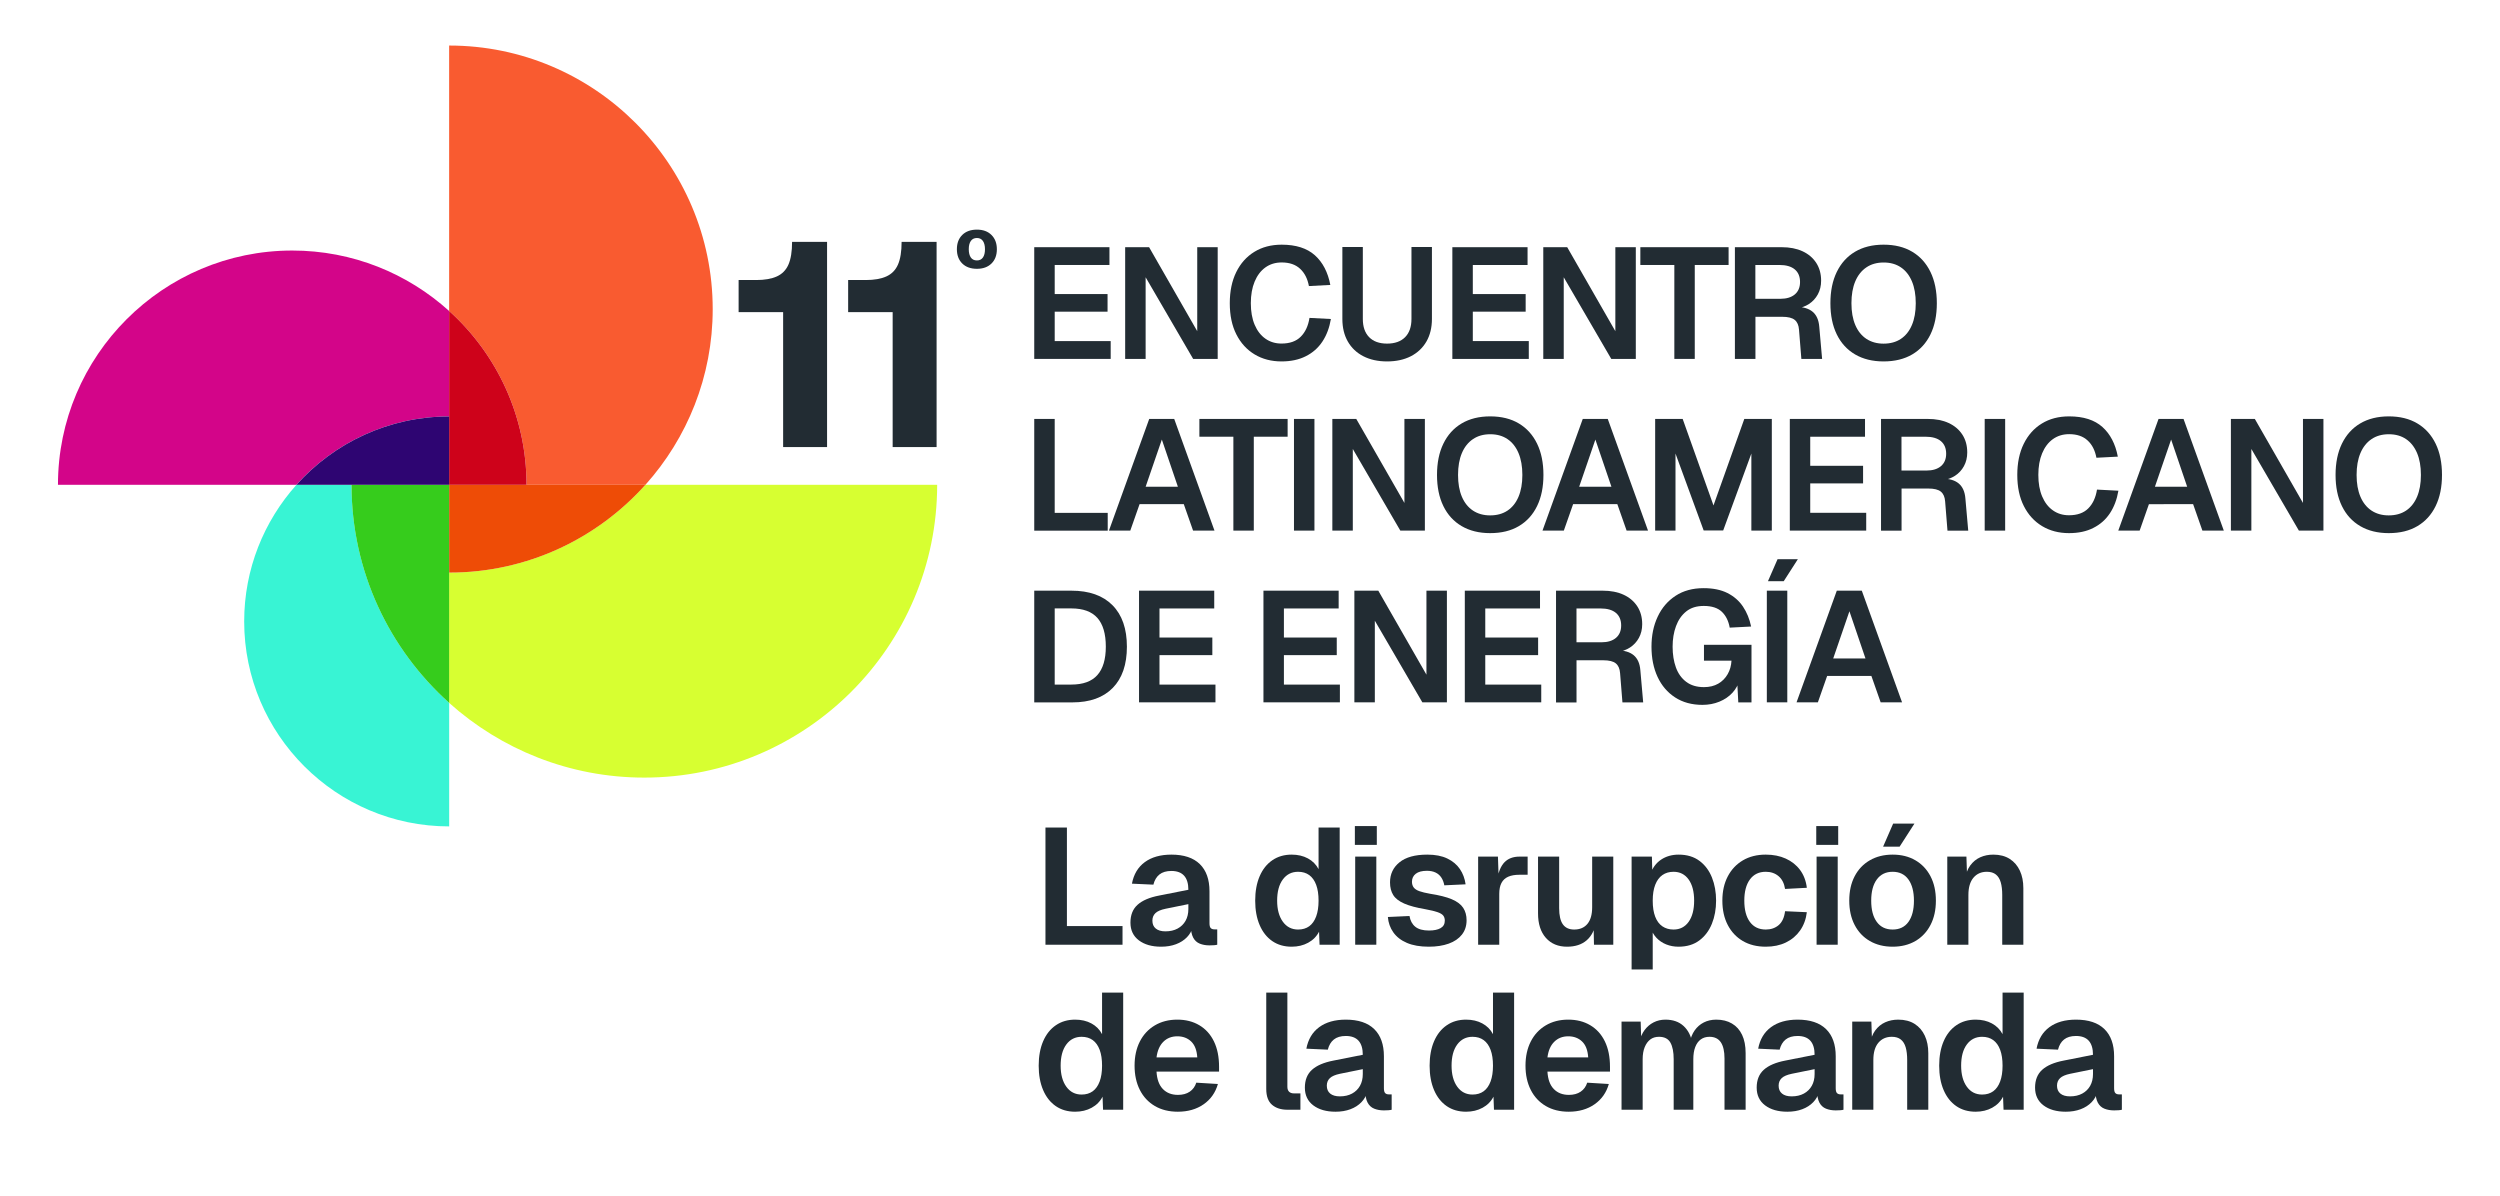 <svg xmlns="http://www.w3.org/2000/svg" xmlns:xlink="http://www.w3.org/1999/xlink" version="1.1" id="Capa_1" x="0px" y="0px" viewBox="0 0 606 290" style="enable-background:new 0 0 606 290;" xml:space="preserve"> <style type="text/css"> .st0{fill:#D7FF31;} .st1{fill:#F95B30;} .st2{fill:#EE4C06;} .st3{fill:#D30589;} .st4{fill:#CE021A;} .st5{fill:#38F4D4;} .st6{fill:#36CC1C;} .st7{fill:#2E0572;} .st8{fill:#222C33;} </style> <g> <g> <g> <path class="st0" d="M227.17,117.51h-70.73c-11.71,13.06-28.7,21.29-47.58,21.29v31.57c12.57,11.26,29.16,18.12,47.32,18.12 C195.33,188.49,227.17,156.65,227.17,117.51"></path> <path class="st1" d="M108.87,11.04v64.34c11.51,10.4,18.76,25.44,18.76,42.14h-18.76h47.58c10.13-11.31,16.31-26.24,16.31-42.59 C172.75,39.7,144.1,11.04,108.87,11.04"></path> <path class="st2" d="M156.45,117.51h-47.58v21.29C127.75,138.81,144.74,130.58,156.45,117.51"></path> <path class="st3" d="M70.84,60.73c-31.31,0-56.79,25.47-56.79,56.78h57.81c9.1-10.16,22.32-16.56,37-16.56V75.38 C98.8,66.28,85.46,60.73,70.84,60.73"></path> <path class="st4" d="M108.87,75.38v25.57l0,0v16.56h18.76C127.63,100.82,120.38,85.78,108.87,75.38"></path> <path class="st5" d="M108.87,117.51h-37c-7.88,8.8-12.68,20.41-12.68,33.12c0,27.4,22.29,49.69,49.69,49.69v-29.95 c-14.51-13.01-23.66-31.89-23.66-52.86H108.87"></path> <path class="st6" d="M108.87,117.51H85.21c0,20.98,9.15,39.86,23.66,52.86v-31.57l0,0V117.51"></path> <path class="st7" d="M108.87,100.95c-14.68,0-27.9,6.4-37,16.56h37V100.95"></path> </g> <g> <g> <g> <path class="st8" d="M250.7,87V59.92h18.23v4.31h-13.27v7.05h12.81v4.27h-12.81v7.13h13.57V87H250.7z"></path> <path class="st8" d="M272.74,87V59.92h5.8l11.67,20.36V59.92h4.96V87h-5.95L277.7,67.21V87H272.74z"></path> <path class="st8" d="M310.64,87.61c-2.47,0-4.64-0.57-6.52-1.7c-1.88-1.13-3.36-2.75-4.42-4.84c-1.07-2.1-1.6-4.62-1.6-7.57 c0-2.9,0.52-5.41,1.56-7.53c1.04-2.12,2.5-3.76,4.39-4.92c1.88-1.16,4.09-1.74,6.63-1.74c3.46,0,6.14,0.86,8.05,2.57 c1.91,1.72,3.15,4.11,3.74,7.19l-5.19,0.27c-0.33-1.78-1.04-3.18-2.14-4.19c-1.09-1.02-2.58-1.53-4.46-1.53 c-1.53,0-2.85,0.41-3.97,1.22c-1.12,0.81-1.98,1.96-2.59,3.43c-0.61,1.47-0.92,3.22-0.92,5.22c0,2.03,0.31,3.78,0.93,5.24 c0.62,1.46,1.49,2.59,2.61,3.37c1.12,0.79,2.42,1.18,3.89,1.18c2.01,0,3.57-0.55,4.67-1.66c1.11-1.11,1.81-2.62,2.12-4.56 l5.19,0.27c-0.36,2.11-1.04,3.93-2.06,5.47c-1.02,1.54-2.36,2.72-4.02,3.55C314.87,87.19,312.9,87.61,310.64,87.61z"></path> <path class="st8" d="M336.23,87.61c-2.21,0-4.13-0.42-5.76-1.26c-1.63-0.84-2.88-2.03-3.76-3.57 c-0.88-1.54-1.32-3.36-1.32-5.47V59.88h4.96v17.43c0,1.91,0.51,3.38,1.53,4.42c1.02,1.04,2.47,1.56,4.35,1.56 c1.88,0,3.34-0.52,4.37-1.56c1.03-1.04,1.54-2.52,1.54-4.42V59.88h4.96v17.43c0,2.11-0.45,3.93-1.33,5.47 c-0.89,1.54-2.15,2.73-3.77,3.57C340.36,87.19,338.44,87.61,336.23,87.61z"></path> <path class="st8" d="M352.05,87V59.92h18.23v4.31h-13.27v7.05h12.81v4.27h-12.81v7.13h13.57V87H352.05z"></path> <path class="st8" d="M374.09,87V59.92h5.8l11.67,20.36V59.92h4.96V87h-5.95l-11.52-19.79V87H374.09z"></path> <path class="st8" d="M405.86,87V64.23h-8.24v-4.31h21.39v4.31h-8.2V87H405.86z"></path> <path class="st8" d="M420.54,87V59.92h11.33c1.96,0,3.65,0.33,5.07,0.99c1.42,0.66,2.53,1.6,3.32,2.82 c0.79,1.22,1.18,2.66,1.18,4.31c0,1.25-0.27,2.35-0.8,3.32c-0.53,0.97-1.25,1.74-2.15,2.33c-0.9,0.58-1.9,0.94-2.99,1.07 l-0.19-0.38c1.75,0,3.11,0.39,4.06,1.18c0.95,0.79,1.49,2,1.62,3.62l0.69,7.82h-5.03l-0.57-7.09 c-0.08-1.07-0.42-1.86-1.03-2.36c-0.61-0.51-1.63-0.76-3.05-0.76h-6.48V87H420.54z M425.5,72.43h6.06 c1.5,0,2.67-0.36,3.51-1.07c0.84-0.71,1.26-1.72,1.26-3.01c0-1.32-0.43-2.34-1.28-3.05c-0.85-0.71-2.09-1.07-3.72-1.07h-5.83 V72.43z"></path> <path class="st8" d="M456.57,87.61c-2.67,0-4.97-0.57-6.9-1.7c-1.93-1.13-3.41-2.75-4.44-4.86c-1.03-2.11-1.54-4.63-1.54-7.55 c0-2.92,0.51-5.45,1.54-7.57c1.03-2.12,2.5-3.76,4.42-4.9c1.92-1.14,4.23-1.72,6.92-1.72c2.72,0,5.04,0.57,6.96,1.72 c1.92,1.14,3.39,2.78,4.42,4.9c1.03,2.12,1.54,4.65,1.54,7.57c0,2.92-0.51,5.44-1.54,7.55c-1.03,2.11-2.5,3.73-4.42,4.86 C461.61,87.04,459.29,87.61,456.57,87.61z M456.57,83.3c1.65,0,3.06-0.39,4.21-1.16c1.16-0.78,2.05-1.89,2.67-3.36 c0.62-1.46,0.93-3.22,0.93-5.28c0-2.06-0.31-3.83-0.93-5.3c-0.62-1.47-1.51-2.61-2.67-3.39c-1.16-0.79-2.55-1.18-4.18-1.18 c-1.63,0-3.03,0.39-4.19,1.18c-1.17,0.79-2.07,1.92-2.69,3.39c-0.62,1.47-0.93,3.24-0.93,5.3c0,2.06,0.31,3.82,0.93,5.28 c0.62,1.46,1.52,2.58,2.69,3.36C453.59,82.91,454.97,83.3,456.57,83.3z"></path> <path class="st8" d="M250.7,128.62v-27.07h4.96v25.55l-2.71-2.78h15.56v4.31H250.7z"></path> <path class="st8" d="M268.81,128.62l9.76-27.07h6.06l9.76,27.07h-5.19l-2.25-6.41h-10.72l-2.25,6.41H268.81z M277.7,117.99 h7.82l-3.89-11.44L277.7,117.99z"></path> <path class="st8" d="M298.97,128.62v-22.76h-8.24v-4.31h21.39v4.31h-8.2v22.76H298.97z"></path> <path class="st8" d="M313.66,128.62v-27.07h4.96v27.07H313.66z"></path> <path class="st8" d="M322.96,128.62v-27.07h5.8l11.67,20.36v-20.36h4.96v27.07h-5.95l-11.52-19.79v19.79H322.96z"></path> <path class="st8" d="M361.21,129.23c-2.67,0-4.97-0.57-6.9-1.7c-1.93-1.13-3.41-2.75-4.44-4.86c-1.03-2.11-1.54-4.63-1.54-7.55 c0-2.92,0.51-5.45,1.54-7.57c1.03-2.12,2.5-3.76,4.42-4.9c1.92-1.14,4.23-1.72,6.92-1.72c2.72,0,5.04,0.57,6.96,1.72 c1.92,1.14,3.39,2.78,4.42,4.9c1.03,2.12,1.54,4.65,1.54,7.57c0,2.92-0.51,5.44-1.54,7.55c-1.03,2.11-2.5,3.73-4.42,4.86 C366.25,128.67,363.93,129.23,361.21,129.23z M361.21,124.93c1.65,0,3.06-0.39,4.21-1.16c1.16-0.78,2.05-1.89,2.67-3.36 c0.62-1.46,0.93-3.22,0.93-5.28c0-2.06-0.31-3.83-0.93-5.3c-0.62-1.47-1.51-2.61-2.67-3.39c-1.16-0.79-2.55-1.18-4.18-1.18 c-1.63,0-3.03,0.39-4.19,1.18c-1.17,0.79-2.07,1.92-2.69,3.39c-0.62,1.47-0.93,3.24-0.93,5.3c0,2.06,0.31,3.82,0.93,5.28 c0.62,1.46,1.52,2.58,2.69,3.36C358.22,124.54,359.6,124.93,361.21,124.93z"></path> <path class="st8" d="M373.9,128.62l9.76-27.07h6.06l9.76,27.07h-5.19l-2.25-6.41h-10.72l-2.25,6.41H373.9z M382.79,117.99h7.82 l-3.89-11.44L382.79,117.99z"></path> <path class="st8" d="M401.21,128.62v-27.07h6.67l7.47,20.97l7.47-20.97h6.67v27.07h-4.96v-18.68l-6.83,18.65h-4.73l-6.83-18.65 v18.68H401.21z"></path> <path class="st8" d="M433.85,128.62v-27.07h18.23v4.31H438.8v7.05h12.81v4.27H438.8v7.13h13.57v4.31H433.85z"></path> <path class="st8" d="M455.96,128.62v-27.07h11.33c1.96,0,3.65,0.33,5.07,0.99c1.42,0.66,2.53,1.6,3.32,2.82 c0.79,1.22,1.18,2.66,1.18,4.31c0,1.25-0.27,2.35-0.8,3.32c-0.53,0.97-1.25,1.74-2.15,2.33c-0.9,0.58-1.9,0.94-2.99,1.07 l-0.19-0.38c1.75,0,3.11,0.39,4.06,1.18c0.95,0.79,1.49,2,1.62,3.62l0.69,7.82h-5.03l-0.57-7.09 c-0.08-1.07-0.42-1.86-1.03-2.36c-0.61-0.51-1.63-0.76-3.05-0.76h-6.48v10.22H455.96z M460.92,114.06h6.06 c1.5,0,2.67-0.36,3.51-1.07c0.84-0.71,1.26-1.72,1.26-3.01c0-1.32-0.43-2.34-1.28-3.05c-0.85-0.71-2.09-1.07-3.72-1.07h-5.83 V114.06z"></path> <path class="st8" d="M481.09,128.62v-27.07h4.96v27.07H481.09z"></path> <path class="st8" d="M501.53,129.23c-2.47,0-4.64-0.57-6.52-1.7c-1.88-1.13-3.36-2.75-4.42-4.84c-1.07-2.1-1.6-4.62-1.6-7.57 c0-2.9,0.52-5.41,1.56-7.53c1.04-2.12,2.5-3.76,4.38-4.92c1.88-1.16,4.09-1.74,6.64-1.74c3.46,0,6.14,0.86,8.05,2.57 c1.91,1.72,3.15,4.11,3.74,7.19l-5.19,0.27c-0.33-1.78-1.04-3.18-2.14-4.19c-1.09-1.02-2.58-1.53-4.46-1.53 c-1.53,0-2.85,0.41-3.97,1.22c-1.12,0.81-1.98,1.96-2.59,3.43c-0.61,1.47-0.92,3.22-0.92,5.22c0,2.03,0.31,3.78,0.93,5.24 c0.62,1.46,1.49,2.59,2.61,3.37c1.12,0.79,2.41,1.18,3.89,1.18c2.01,0,3.57-0.55,4.67-1.66c1.11-1.11,1.81-2.62,2.12-4.56 l5.19,0.27c-0.36,2.11-1.04,3.93-2.06,5.47c-1.02,1.54-2.36,2.72-4.02,3.55C505.76,128.82,503.79,129.23,501.53,129.23z"></path> <path class="st8" d="M513.47,128.62l9.76-27.07h6.06l9.76,27.07h-5.19l-2.25-6.41H520.9l-2.25,6.41H513.47z M522.35,117.99 h7.82l-3.89-11.44L522.35,117.99z"></path> <path class="st8" d="M540.77,128.62v-27.07h5.8l11.67,20.36v-20.36h4.96v27.07h-5.95l-11.52-19.79v19.79H540.77z"></path> <path class="st8" d="M579.02,129.23c-2.67,0-4.97-0.57-6.9-1.7c-1.93-1.13-3.41-2.75-4.44-4.86c-1.03-2.11-1.54-4.63-1.54-7.55 c0-2.92,0.51-5.45,1.54-7.57c1.03-2.12,2.5-3.76,4.42-4.9c1.92-1.14,4.23-1.72,6.92-1.72c2.72,0,5.04,0.57,6.96,1.72 c1.92,1.14,3.39,2.78,4.42,4.9c1.03,2.12,1.54,4.65,1.54,7.57c0,2.92-0.51,5.44-1.54,7.55c-1.03,2.11-2.5,3.73-4.42,4.86 C584.06,128.67,581.74,129.23,579.02,129.23z M579.02,124.93c1.65,0,3.06-0.39,4.21-1.16c1.16-0.78,2.05-1.89,2.67-3.36 c0.62-1.46,0.93-3.22,0.93-5.28c0-2.06-0.31-3.83-0.93-5.3c-0.62-1.47-1.51-2.61-2.67-3.39c-1.16-0.79-2.55-1.18-4.18-1.18 c-1.63,0-3.03,0.39-4.19,1.18c-1.17,0.79-2.07,1.92-2.69,3.39c-0.62,1.47-0.93,3.24-0.93,5.3c0,2.06,0.31,3.82,0.93,5.28 c0.62,1.46,1.52,2.58,2.69,3.36C576.03,124.54,577.41,124.93,579.02,124.93z"></path> <path class="st8" d="M250.7,170.25v-27.07h9c4.32,0,7.65,1.18,9.97,3.53c2.33,2.35,3.49,5.7,3.49,10.05 c0,4.32-1.14,7.65-3.43,9.99c-2.29,2.34-5.55,3.51-9.8,3.51H250.7z M255.66,165.94h4.04c2.82,0,4.92-0.76,6.29-2.29 c1.37-1.53,2.06-3.83,2.06-6.9c0-3.13-0.69-5.45-2.06-6.98c-1.37-1.53-3.47-2.29-6.29-2.29h-4.04V165.94z"></path> <path class="st8" d="M276.1,170.25v-27.07h18.23v4.31h-13.27v7.05h12.81v4.27h-12.81v7.13h13.57v4.31H276.1z"></path> <path class="st8" d="M306.26,170.25v-27.07h18.23v4.31h-13.27v7.05h12.81v4.27h-12.81v7.13h13.57v4.31H306.26z"></path> <path class="st8" d="M328.3,170.25v-27.07h5.8l11.67,20.36v-20.36h4.96v27.07h-5.95l-11.52-19.79v19.79H328.3z"></path> <path class="st8" d="M355.07,170.25v-27.07h18.23v4.31h-13.27v7.05h12.81v4.27h-12.81v7.13h13.57v4.31H355.07z"></path> <path class="st8" d="M377.18,170.25v-27.07h11.32c1.96,0,3.65,0.33,5.07,0.99c1.42,0.66,2.53,1.6,3.32,2.82 c0.79,1.22,1.18,2.66,1.18,4.31c0,1.25-0.27,2.35-0.8,3.32c-0.53,0.97-1.25,1.74-2.15,2.33c-0.9,0.58-1.9,0.94-2.99,1.07 l-0.19-0.38c1.75,0,3.11,0.39,4.06,1.18c0.95,0.79,1.49,2,1.62,3.62l0.69,7.82h-5.03l-0.57-7.09 c-0.08-1.07-0.42-1.86-1.03-2.36c-0.61-0.51-1.63-0.76-3.05-0.76h-6.48v10.22H377.18z M382.14,155.69h6.06 c1.5,0,2.67-0.36,3.51-1.07c0.84-0.71,1.26-1.72,1.26-3.01c0-1.32-0.43-2.34-1.28-3.05c-0.85-0.71-2.09-1.07-3.72-1.07h-5.83 V155.69z"></path> <path class="st8" d="M412.68,170.86c-2.57,0-4.78-0.6-6.64-1.81c-1.86-1.21-3.27-2.87-4.25-4.98 c-0.98-2.11-1.47-4.55-1.47-7.32c0-2.72,0.5-5.15,1.51-7.28c1-2.14,2.45-3.82,4.33-5.05c1.88-1.23,4.14-1.85,6.79-1.85 c2.29,0,4.21,0.39,5.78,1.18c1.56,0.79,2.82,1.88,3.76,3.28c0.94,1.4,1.6,3.01,1.98,4.84l-5.19,0.27 c-0.28-1.6-0.91-2.88-1.89-3.83c-0.98-0.95-2.45-1.43-4.4-1.43c-1.73,0-3.15,0.44-4.25,1.33c-1.11,0.89-1.93,2.08-2.48,3.57 c-0.55,1.49-0.82,3.15-0.82,4.98c0,1.88,0.27,3.56,0.8,5.03c0.53,1.47,1.37,2.64,2.5,3.49c1.13,0.85,2.56,1.28,4.29,1.28 c1.35,0,2.5-0.28,3.47-0.84c0.97-0.56,1.73-1.33,2.29-2.31c0.56-0.98,0.86-2.07,0.92-3.26h-6.67v-3.85h11.52v13.96h-3.2 l-0.31-5.95l0.61,0.38c-0.28,1.22-0.85,2.29-1.7,3.22c-0.85,0.93-1.91,1.65-3.17,2.17 C415.52,170.6,414.16,170.86,412.68,170.86z"></path> <path class="st8" d="M428.28,170.25v-27.07h4.96v27.07H428.28z M428.55,140.89l2.33-5.34h4.92l-3.43,5.34H428.55z"></path> <path class="st8" d="M435.48,170.25l9.76-27.07h6.06l9.76,27.07h-5.19l-2.25-6.41h-10.72l-2.25,6.41H435.48z M444.37,159.61 h7.82l-3.89-11.44L444.37,159.61z"></path> </g> </g> <g> <g> <path class="st8" d="M189.83,108.37V75.66h-10.79v-7.78h4.27c2.05,0,3.72-0.29,5.01-0.88c1.28-0.58,2.22-1.54,2.8-2.87 c0.58-1.33,0.88-3.16,0.88-5.5h8.48v49.74H189.83z"></path> <path class="st8" d="M216.38,108.37V75.66h-10.79v-7.78h4.27c2.05,0,3.72-0.29,5.01-0.88c1.28-0.58,2.22-1.54,2.8-2.87 c0.58-1.33,0.88-3.16,0.88-5.5h8.48v49.74H216.38z"></path> </g> </g> <g> <g> <path class="st8" d="M236.81,65.16c-1.5,0-2.69-0.43-3.56-1.29c-0.87-0.86-1.3-2.01-1.3-3.46c0-1.45,0.43-2.6,1.3-3.46 c0.87-0.86,2.06-1.29,3.56-1.29c1.48,0,2.66,0.43,3.53,1.3c0.87,0.87,1.3,2.02,1.3,3.45c0,1.45-0.43,2.6-1.3,3.46 C239.47,64.73,238.29,65.16,236.81,65.16z M236.81,63.13c0.63,0,1.12-0.24,1.45-0.71c0.33-0.47,0.5-1.14,0.5-2.01 c0-0.85-0.17-1.52-0.5-2c-0.34-0.48-0.82-0.72-1.45-0.72c-0.65,0-1.15,0.24-1.48,0.72c-0.34,0.48-0.5,1.15-0.5,2 c0,0.87,0.17,1.54,0.5,2.01C235.66,62.89,236.15,63.13,236.81,63.13z"></path> </g> </g> </g> </g> <g> <path class="st8" d="M253.42,229v-28.4h5.2v26.8l-2.84-2.92h16.32V229H253.42z"></path> <path class="st8" d="M281.46,229.48c-2.24,0-4.04-0.51-5.4-1.54s-2.04-2.46-2.04-4.3s0.57-3.28,1.72-4.32s2.89-1.79,5.24-2.24 l7.08-1.4c0-1.52-0.35-2.66-1.04-3.42c-0.69-0.76-1.72-1.14-3.08-1.14c-1.23,0-2.19,0.29-2.9,0.86c-0.71,0.57-1.19,1.39-1.46,2.46 l-5.2-0.24c0.43-2.27,1.47-4.01,3.12-5.22c1.65-1.21,3.8-1.82,6.44-1.82c3.04,0,5.34,0.77,6.9,2.3s2.34,3.73,2.34,6.58v7.76 c0,0.56,0.1,0.95,0.3,1.16s0.5,0.32,0.9,0.32h0.68V229c-0.16,0.05-0.42,0.09-0.78,0.12c-0.36,0.03-0.73,0.04-1.1,0.04 c-0.88,0-1.67-0.14-2.36-0.42c-0.69-0.28-1.23-0.77-1.6-1.48c-0.37-0.71-0.56-1.67-0.56-2.9l0.44,0.32 c-0.21,0.93-0.67,1.77-1.38,2.5s-1.59,1.3-2.66,1.7C283.99,229.28,282.79,229.48,281.46,229.48z M282.5,225.76 c1.15,0,2.13-0.23,2.96-0.68c0.83-0.45,1.47-1.08,1.92-1.88c0.45-0.8,0.68-1.75,0.68-2.84v-1.2l-5.52,1.12 c-1.15,0.24-1.97,0.59-2.46,1.06c-0.49,0.47-0.74,1.07-0.74,1.82c0,0.83,0.27,1.47,0.82,1.92 C280.71,225.53,281.49,225.76,282.5,225.76z"></path> <path class="st8" d="M313.1,229.48c-1.81,0-3.38-0.45-4.7-1.36c-1.32-0.91-2.34-2.2-3.06-3.88s-1.08-3.65-1.08-5.92 c0-2.27,0.36-4.24,1.08-5.92s1.75-2.97,3.08-3.88c1.33-0.91,2.89-1.36,4.68-1.36c1.49,0,2.81,0.31,3.94,0.92 c1.13,0.61,1.99,1.48,2.58,2.6V200.6h5.12V229h-4.88l-0.12-3.16c-0.59,1.15-1.47,2.04-2.64,2.68S314.59,229.48,313.1,229.48z M314.66,225.32c1.07,0,1.97-0.27,2.7-0.8c0.73-0.53,1.29-1.33,1.68-2.38c0.39-1.05,0.58-2.33,0.58-3.82 c0-1.52-0.19-2.8-0.58-3.84c-0.39-1.04-0.95-1.83-1.68-2.36c-0.73-0.53-1.63-0.8-2.7-0.8c-1.55,0-2.78,0.62-3.7,1.86 c-0.92,1.24-1.38,2.95-1.38,5.14c0,2.13,0.46,3.83,1.38,5.1C311.88,224.69,313.11,225.32,314.66,225.32z"></path> <path class="st8" d="M328.42,204.8v-4.56h5.32v4.56H328.42z M328.5,229v-21.36h5.12V229H328.5z"></path> <path class="st8" d="M346.34,229.48c-2.11,0-3.87-0.31-5.3-0.92s-2.53-1.47-3.3-2.56c-0.77-1.09-1.21-2.33-1.32-3.72l5.24-0.24 c0.19,1.12,0.65,1.99,1.4,2.6c0.75,0.61,1.85,0.92,3.32,0.92c1.2,0,2.14-0.19,2.82-0.58s1.02-0.99,1.02-1.82 c0-0.48-0.12-0.88-0.36-1.2c-0.24-0.32-0.69-0.6-1.36-0.84c-0.67-0.24-1.65-0.48-2.96-0.72c-2.19-0.37-3.91-0.83-5.16-1.38 c-1.25-0.55-2.14-1.23-2.66-2.06c-0.52-0.83-0.78-1.85-0.78-3.08c0-2,0.77-3.62,2.3-4.86c1.53-1.24,3.78-1.86,6.74-1.86 c1.92,0,3.53,0.31,4.84,0.94c1.31,0.63,2.33,1.48,3.06,2.56s1.19,2.31,1.38,3.7l-5.16,0.24c-0.13-0.72-0.37-1.35-0.72-1.88 s-0.81-0.94-1.4-1.22c-0.59-0.28-1.28-0.42-2.08-0.42c-1.2,0-2.11,0.24-2.72,0.72c-0.61,0.48-0.92,1.12-0.92,1.92 c0,0.56,0.14,1.03,0.42,1.4c0.28,0.37,0.74,0.67,1.38,0.9c0.64,0.23,1.49,0.43,2.56,0.62c2.24,0.35,4.01,0.79,5.3,1.34 c1.29,0.55,2.21,1.24,2.76,2.08s0.82,1.85,0.82,3.02c0,1.36-0.38,2.52-1.14,3.48s-1.83,1.69-3.2,2.18 C349.79,229.23,348.18,229.48,346.34,229.48z"></path> <path class="st8" d="M358.3,229v-21.36h4.8l0.2,5.92l-0.44-0.08c0.32-2.05,0.93-3.54,1.82-4.46c0.89-0.92,2.11-1.38,3.66-1.38 h1.96v4.4h-2c-1.09,0-2,0.16-2.72,0.48s-1.26,0.82-1.62,1.5c-0.36,0.68-0.54,1.57-0.54,2.66V229H358.3z"></path> <path class="st8" d="M379.86,229.48c-2.16,0-3.87-0.71-5.14-2.14c-1.27-1.43-1.9-3.41-1.9-5.94v-13.76h5.12v12.48 c0,1.79,0.3,3.1,0.9,3.94c0.6,0.84,1.51,1.26,2.74,1.26c1.39,0,2.46-0.46,3.22-1.38c0.76-0.92,1.14-2.26,1.14-4.02v-12.28h5.12 V229h-4.68l-0.12-5.88l0.64,0.2c-0.32,2.03-1.08,3.56-2.28,4.6C383.42,228.96,381.83,229.48,379.86,229.48z"></path> <path class="st8" d="M395.5,235v-27.36h4.92l0.12,4.56l-0.52-0.24c0.53-1.57,1.41-2.77,2.62-3.58s2.63-1.22,4.26-1.22 c2.03,0,3.71,0.51,5.06,1.52c1.35,1.01,2.35,2.36,3.02,4.04c0.67,1.68,1,3.55,1,5.6c0,2.05-0.34,3.92-1.02,5.6 c-0.68,1.68-1.69,3.03-3.04,4.04s-3.03,1.52-5.06,1.52c-1.07,0-2.06-0.19-2.98-0.56s-1.71-0.91-2.36-1.6s-1.11-1.51-1.38-2.44 l0.48-0.4V235H395.5z M405.66,225.32c1.55,0,2.77-0.62,3.66-1.86c0.89-1.24,1.34-2.95,1.34-5.14c0-2.19-0.45-3.9-1.34-5.14 c-0.89-1.24-2.11-1.86-3.66-1.86c-1.04,0-1.93,0.26-2.68,0.78c-0.75,0.52-1.33,1.3-1.74,2.34c-0.41,1.04-0.62,2.33-0.62,3.88 c0,1.55,0.2,2.84,0.6,3.88c0.4,1.04,0.98,1.82,1.74,2.34C403.72,225.06,404.62,225.32,405.66,225.32z"></path> <path class="st8" d="M428.02,229.48c-2.13,0-3.99-0.46-5.56-1.38c-1.57-0.92-2.79-2.22-3.66-3.9c-0.87-1.68-1.3-3.64-1.3-5.88 s0.43-4.19,1.3-5.86c0.87-1.67,2.09-2.97,3.66-3.9c1.57-0.93,3.43-1.4,5.56-1.4c1.81,0,3.43,0.32,4.84,0.96 c1.41,0.64,2.57,1.55,3.46,2.74s1.45,2.63,1.66,4.34l-5.28,0.28c-0.21-1.36-0.74-2.39-1.58-3.1c-0.84-0.71-1.87-1.06-3.1-1.06 c-1.65,0-2.93,0.62-3.84,1.86c-0.91,1.24-1.36,2.95-1.36,5.14c0,2.21,0.45,3.93,1.36,5.16c0.91,1.23,2.19,1.84,3.84,1.84 c1.25,0,2.3-0.36,3.14-1.08c0.84-0.72,1.35-1.84,1.54-3.36l5.28,0.24c-0.21,1.71-0.76,3.19-1.64,4.44s-2.03,2.22-3.44,2.9 C431.49,229.14,429.86,229.48,428.02,229.48z"></path> <path class="st8" d="M440.26,204.8v-4.56h5.32v4.56H440.26z M440.34,229v-21.36h5.12V229H440.34z"></path> <path class="st8" d="M458.78,229.48c-2.11,0-3.95-0.46-5.54-1.38s-2.81-2.22-3.68-3.9c-0.87-1.68-1.3-3.64-1.3-5.88 c0-2.27,0.43-4.23,1.3-5.9c0.87-1.67,2.09-2.96,3.68-3.88s3.43-1.38,5.54-1.38s3.95,0.46,5.52,1.38c1.57,0.92,2.79,2.21,3.66,3.88 c0.87,1.67,1.3,3.63,1.3,5.9c0,2.24-0.43,4.2-1.3,5.88c-0.87,1.68-2.09,2.98-3.66,3.9C462.72,229.02,460.88,229.48,458.78,229.48z M458.78,225.32c1.65,0,2.93-0.61,3.82-1.84c0.89-1.23,1.34-2.95,1.34-5.16c0-2.19-0.45-3.9-1.34-5.14 c-0.89-1.24-2.17-1.86-3.82-1.86s-2.93,0.62-3.84,1.86c-0.91,1.24-1.36,2.95-1.36,5.14c0,2.21,0.45,3.93,1.36,5.16 C455.84,224.71,457.12,225.32,458.78,225.32z M456.46,205.24l2.44-5.6h5.16l-3.6,5.6H456.46z"></path> <path class="st8" d="M472.02,229v-21.36h4.64l0.2,6l-0.6-0.24c0.21-1.49,0.65-2.69,1.32-3.6c0.67-0.91,1.48-1.57,2.44-2 s2.01-0.64,3.16-0.64c1.57,0,2.9,0.35,3.98,1.04s1.9,1.65,2.46,2.86c0.56,1.21,0.84,2.62,0.84,4.22V229h-5.12v-12.08 c0-1.2-0.12-2.21-0.36-3.04s-0.63-1.46-1.18-1.9c-0.55-0.44-1.27-0.66-2.18-0.66c-1.36,0-2.45,0.48-3.26,1.44 c-0.81,0.96-1.22,2.35-1.22,4.16V229H472.02z"></path> <path class="st8" d="M260.62,269.48c-1.81,0-3.38-0.45-4.7-1.36c-1.32-0.91-2.34-2.2-3.06-3.88c-0.72-1.68-1.08-3.65-1.08-5.92 c0-2.27,0.36-4.24,1.08-5.92c0.72-1.68,1.75-2.97,3.08-3.88c1.33-0.91,2.89-1.36,4.68-1.36c1.49,0,2.81,0.31,3.94,0.92 c1.13,0.61,1.99,1.48,2.58,2.6V240.6h5.12V269h-4.88l-0.12-3.16c-0.59,1.15-1.47,2.04-2.64,2.68 C263.45,269.16,262.11,269.48,260.62,269.48z M262.18,265.32c1.07,0,1.97-0.27,2.7-0.8c0.73-0.53,1.29-1.33,1.68-2.38 c0.39-1.05,0.58-2.33,0.58-3.82c0-1.52-0.19-2.8-0.58-3.84c-0.39-1.04-0.95-1.83-1.68-2.36c-0.73-0.53-1.63-0.8-2.7-0.8 c-1.55,0-2.78,0.62-3.7,1.86c-0.92,1.24-1.38,2.95-1.38,5.14c0,2.13,0.46,3.83,1.38,5.1C259.4,264.69,260.63,265.32,262.18,265.32 z"></path> <path class="st8" d="M285.5,269.48c-2.13,0-3.99-0.46-5.56-1.38c-1.57-0.92-2.79-2.22-3.64-3.9c-0.85-1.68-1.28-3.64-1.28-5.88 s0.43-4.19,1.28-5.86s2.06-2.97,3.62-3.9s3.38-1.4,5.46-1.4c2.03,0,3.81,0.45,5.34,1.36c1.53,0.91,2.71,2.21,3.54,3.92 c0.83,1.71,1.24,3.76,1.24,6.16v1.16h-15.16c0.11,1.87,0.62,3.27,1.54,4.22c0.92,0.95,2.14,1.42,3.66,1.42 c1.15,0,2.1-0.26,2.86-0.78c0.76-0.52,1.29-1.25,1.58-2.18l5.24,0.32c-0.59,2.08-1.74,3.72-3.46,4.92 C290.04,268.88,287.95,269.48,285.5,269.48z M280.34,256.32h9.88c-0.11-1.73-0.6-3.02-1.48-3.86c-0.88-0.84-2-1.26-3.36-1.26 s-2.49,0.44-3.38,1.32C281.11,253.4,280.55,254.67,280.34,256.32z"></path> <path class="st8" d="M312.06,269c-1.55,0-2.79-0.4-3.72-1.2c-0.93-0.8-1.4-2.08-1.4-3.84V240.6h5.12v22.84 c0,0.53,0.14,0.93,0.42,1.2c0.28,0.27,0.67,0.4,1.18,0.4h1.56V269H312.06z"></path> <path class="st8" d="M323.74,269.48c-2.24,0-4.04-0.51-5.4-1.54c-1.36-1.03-2.04-2.46-2.04-4.3s0.57-3.28,1.72-4.32 s2.89-1.79,5.24-2.24l7.08-1.4c0-1.52-0.35-2.66-1.04-3.42c-0.69-0.76-1.72-1.14-3.08-1.14c-1.23,0-2.19,0.29-2.9,0.86 c-0.71,0.57-1.19,1.39-1.46,2.46l-5.2-0.24c0.43-2.27,1.47-4.01,3.12-5.22c1.65-1.21,3.8-1.82,6.44-1.82c3.04,0,5.34,0.77,6.9,2.3 c1.56,1.53,2.34,3.73,2.34,6.58v7.76c0,0.56,0.1,0.95,0.3,1.16s0.5,0.32,0.9,0.32h0.68V269c-0.16,0.05-0.42,0.09-0.78,0.12 c-0.36,0.03-0.73,0.04-1.1,0.04c-0.88,0-1.67-0.14-2.36-0.42c-0.69-0.28-1.23-0.77-1.6-1.48c-0.37-0.71-0.56-1.67-0.56-2.9 l0.44,0.32c-0.21,0.93-0.67,1.77-1.38,2.5c-0.71,0.73-1.59,1.3-2.66,1.7C326.27,269.28,325.07,269.48,323.74,269.48z M324.78,265.76c1.15,0,2.13-0.23,2.96-0.68c0.83-0.45,1.47-1.08,1.92-1.88c0.45-0.8,0.68-1.75,0.68-2.84v-1.2l-5.52,1.12 c-1.15,0.24-1.97,0.59-2.46,1.06c-0.49,0.47-0.74,1.07-0.74,1.82c0,0.83,0.27,1.47,0.82,1.92 C322.99,265.53,323.77,265.76,324.78,265.76z"></path> <path class="st8" d="M355.38,269.48c-1.81,0-3.38-0.45-4.7-1.36s-2.34-2.2-3.06-3.88c-0.72-1.68-1.08-3.65-1.08-5.92 c0-2.27,0.36-4.24,1.08-5.92c0.72-1.68,1.75-2.97,3.08-3.88c1.33-0.91,2.89-1.36,4.68-1.36c1.49,0,2.81,0.31,3.94,0.92 c1.13,0.61,1.99,1.48,2.58,2.6V240.6h5.12V269h-4.88l-0.12-3.16c-0.59,1.15-1.47,2.04-2.64,2.68 C358.2,269.16,356.87,269.48,355.38,269.48z M356.94,265.32c1.07,0,1.97-0.27,2.7-0.8c0.73-0.53,1.29-1.33,1.68-2.38 c0.39-1.05,0.58-2.33,0.58-3.82c0-1.52-0.19-2.8-0.58-3.84s-0.95-1.83-1.68-2.36s-1.63-0.8-2.7-0.8c-1.55,0-2.78,0.62-3.7,1.86 c-0.92,1.24-1.38,2.95-1.38,5.14c0,2.13,0.46,3.83,1.38,5.1C354.16,264.69,355.39,265.32,356.94,265.32z"></path> <path class="st8" d="M380.26,269.48c-2.13,0-3.99-0.46-5.56-1.38s-2.79-2.22-3.64-3.9c-0.85-1.68-1.28-3.64-1.28-5.88 s0.43-4.19,1.28-5.86s2.06-2.97,3.62-3.9c1.56-0.93,3.38-1.4,5.46-1.4c2.03,0,3.81,0.45,5.34,1.36c1.53,0.91,2.71,2.21,3.54,3.92 c0.83,1.71,1.24,3.76,1.24,6.16v1.16H375.1c0.11,1.87,0.62,3.27,1.54,4.22c0.92,0.95,2.14,1.42,3.66,1.42 c1.15,0,2.1-0.26,2.86-0.78c0.76-0.52,1.29-1.25,1.58-2.18l5.24,0.32c-0.59,2.08-1.74,3.72-3.46,4.92S382.71,269.48,380.26,269.48 z M375.1,256.32h9.88c-0.11-1.73-0.6-3.02-1.48-3.86c-0.88-0.84-2-1.26-3.36-1.26c-1.36,0-2.49,0.44-3.38,1.32 C375.86,253.4,375.31,254.67,375.1,256.32z"></path> <path class="st8" d="M393.06,269v-21.36h4.64l0.16,5.24l-0.48-0.24c0.24-1.15,0.66-2.13,1.26-2.94c0.6-0.81,1.33-1.44,2.2-1.88 c0.87-0.44,1.82-0.66,2.86-0.66c1.81,0,3.28,0.51,4.4,1.54c1.12,1.03,1.83,2.43,2.12,4.22h-0.68c0.24-1.25,0.65-2.3,1.24-3.14 c0.59-0.84,1.33-1.49,2.22-1.94c0.89-0.45,1.9-0.68,3.02-0.68c1.47,0,2.73,0.31,3.8,0.94c1.07,0.63,1.89,1.54,2.46,2.74 c0.57,1.2,0.86,2.68,0.86,4.44V269h-5.12v-12.4c0-1.76-0.3-3.08-0.9-3.96c-0.6-0.88-1.51-1.32-2.74-1.32 c-0.83,0-1.53,0.21-2.12,0.64c-0.59,0.43-1.03,1.05-1.34,1.86c-0.31,0.81-0.46,1.79-0.46,2.94V269h-4.76v-12.24 c0-1.76-0.27-3.11-0.8-4.04s-1.45-1.4-2.76-1.4c-0.83,0-1.53,0.21-2.1,0.64c-0.57,0.43-1.03,1.05-1.36,1.86 c-0.33,0.81-0.5,1.79-0.5,2.94V269H393.06z"></path> <path class="st8" d="M433.26,269.48c-2.24,0-4.04-0.51-5.4-1.54c-1.36-1.03-2.04-2.46-2.04-4.3s0.57-3.28,1.72-4.32 s2.89-1.79,5.24-2.24l7.08-1.4c0-1.52-0.35-2.66-1.04-3.42c-0.69-0.76-1.72-1.14-3.08-1.14c-1.23,0-2.19,0.29-2.9,0.86 c-0.71,0.57-1.19,1.39-1.46,2.46l-5.2-0.24c0.43-2.27,1.47-4.01,3.12-5.22c1.65-1.21,3.8-1.82,6.44-1.82c3.04,0,5.34,0.77,6.9,2.3 c1.56,1.53,2.34,3.73,2.34,6.58v7.76c0,0.56,0.1,0.95,0.3,1.16s0.5,0.32,0.9,0.32h0.68V269c-0.16,0.05-0.42,0.09-0.78,0.12 c-0.36,0.03-0.73,0.04-1.1,0.04c-0.88,0-1.67-0.14-2.36-0.42c-0.69-0.28-1.23-0.77-1.6-1.48c-0.37-0.71-0.56-1.67-0.56-2.9 l0.44,0.32c-0.21,0.93-0.67,1.77-1.38,2.5c-0.71,0.73-1.59,1.3-2.66,1.7C435.79,269.28,434.59,269.48,433.26,269.48z M434.3,265.76c1.15,0,2.13-0.23,2.96-0.68c0.83-0.45,1.47-1.08,1.92-1.88c0.45-0.8,0.68-1.75,0.68-2.84v-1.2l-5.52,1.12 c-1.15,0.24-1.97,0.59-2.46,1.06c-0.49,0.47-0.74,1.07-0.74,1.82c0,0.83,0.27,1.47,0.82,1.92 C432.5,265.53,433.28,265.76,434.3,265.76z"></path> <path class="st8" d="M448.98,269v-21.36h4.64l0.2,6l-0.6-0.24c0.21-1.49,0.65-2.69,1.32-3.6c0.67-0.91,1.48-1.57,2.44-2 s2.01-0.64,3.16-0.64c1.57,0,2.9,0.35,3.98,1.04s1.9,1.65,2.46,2.86c0.56,1.21,0.84,2.62,0.84,4.22V269h-5.12v-12.08 c0-1.2-0.12-2.21-0.36-3.04c-0.24-0.83-0.63-1.46-1.18-1.9s-1.27-0.66-2.18-0.66c-1.36,0-2.45,0.48-3.26,1.44 c-0.81,0.96-1.22,2.35-1.22,4.16V269H448.98z"></path> <path class="st8" d="M478.9,269.48c-1.81,0-3.38-0.45-4.7-1.36c-1.32-0.91-2.34-2.2-3.06-3.88s-1.08-3.65-1.08-5.92 c0-2.27,0.36-4.24,1.08-5.92s1.75-2.97,3.08-3.88c1.33-0.91,2.89-1.36,4.68-1.36c1.49,0,2.81,0.31,3.94,0.92 c1.13,0.61,1.99,1.48,2.58,2.6V240.6h5.12V269h-4.88l-0.12-3.16c-0.59,1.15-1.47,2.04-2.64,2.68S480.39,269.48,478.9,269.48z M480.46,265.32c1.07,0,1.97-0.27,2.7-0.8c0.73-0.53,1.29-1.33,1.68-2.38c0.39-1.05,0.58-2.33,0.58-3.82 c0-1.52-0.19-2.8-0.58-3.84c-0.39-1.04-0.95-1.83-1.68-2.36c-0.73-0.53-1.63-0.8-2.7-0.8c-1.55,0-2.78,0.62-3.7,1.86 c-0.92,1.24-1.38,2.95-1.38,5.14c0,2.13,0.46,3.83,1.38,5.1C477.68,264.69,478.91,265.32,480.46,265.32z"></path> <path class="st8" d="M500.74,269.48c-2.24,0-4.04-0.51-5.4-1.54c-1.36-1.03-2.04-2.46-2.04-4.3s0.57-3.28,1.72-4.32 s2.89-1.79,5.24-2.24l7.08-1.4c0-1.52-0.35-2.66-1.04-3.42c-0.69-0.76-1.72-1.14-3.08-1.14c-1.23,0-2.19,0.29-2.9,0.86 c-0.71,0.57-1.19,1.39-1.46,2.46l-5.2-0.24c0.43-2.27,1.47-4.01,3.12-5.22c1.65-1.21,3.8-1.82,6.44-1.82c3.04,0,5.34,0.77,6.9,2.3 c1.56,1.53,2.34,3.73,2.34,6.58v7.76c0,0.56,0.1,0.95,0.3,1.16s0.5,0.32,0.9,0.32h0.68V269c-0.16,0.05-0.42,0.09-0.78,0.12 c-0.36,0.03-0.73,0.04-1.1,0.04c-0.88,0-1.67-0.14-2.36-0.42c-0.69-0.28-1.23-0.77-1.6-1.48c-0.37-0.71-0.56-1.67-0.56-2.9 l0.44,0.32c-0.21,0.93-0.67,1.77-1.38,2.5c-0.71,0.73-1.59,1.3-2.66,1.7C503.27,269.28,502.07,269.48,500.74,269.48z M501.78,265.76c1.15,0,2.13-0.23,2.96-0.68c0.83-0.45,1.47-1.08,1.92-1.88c0.45-0.8,0.68-1.75,0.68-2.84v-1.2l-5.52,1.12 c-1.15,0.24-1.97,0.59-2.46,1.06c-0.49,0.47-0.74,1.07-0.74,1.82c0,0.83,0.27,1.47,0.82,1.92 C499.98,265.53,500.76,265.76,501.78,265.76z"></path> </g> </g> </svg>